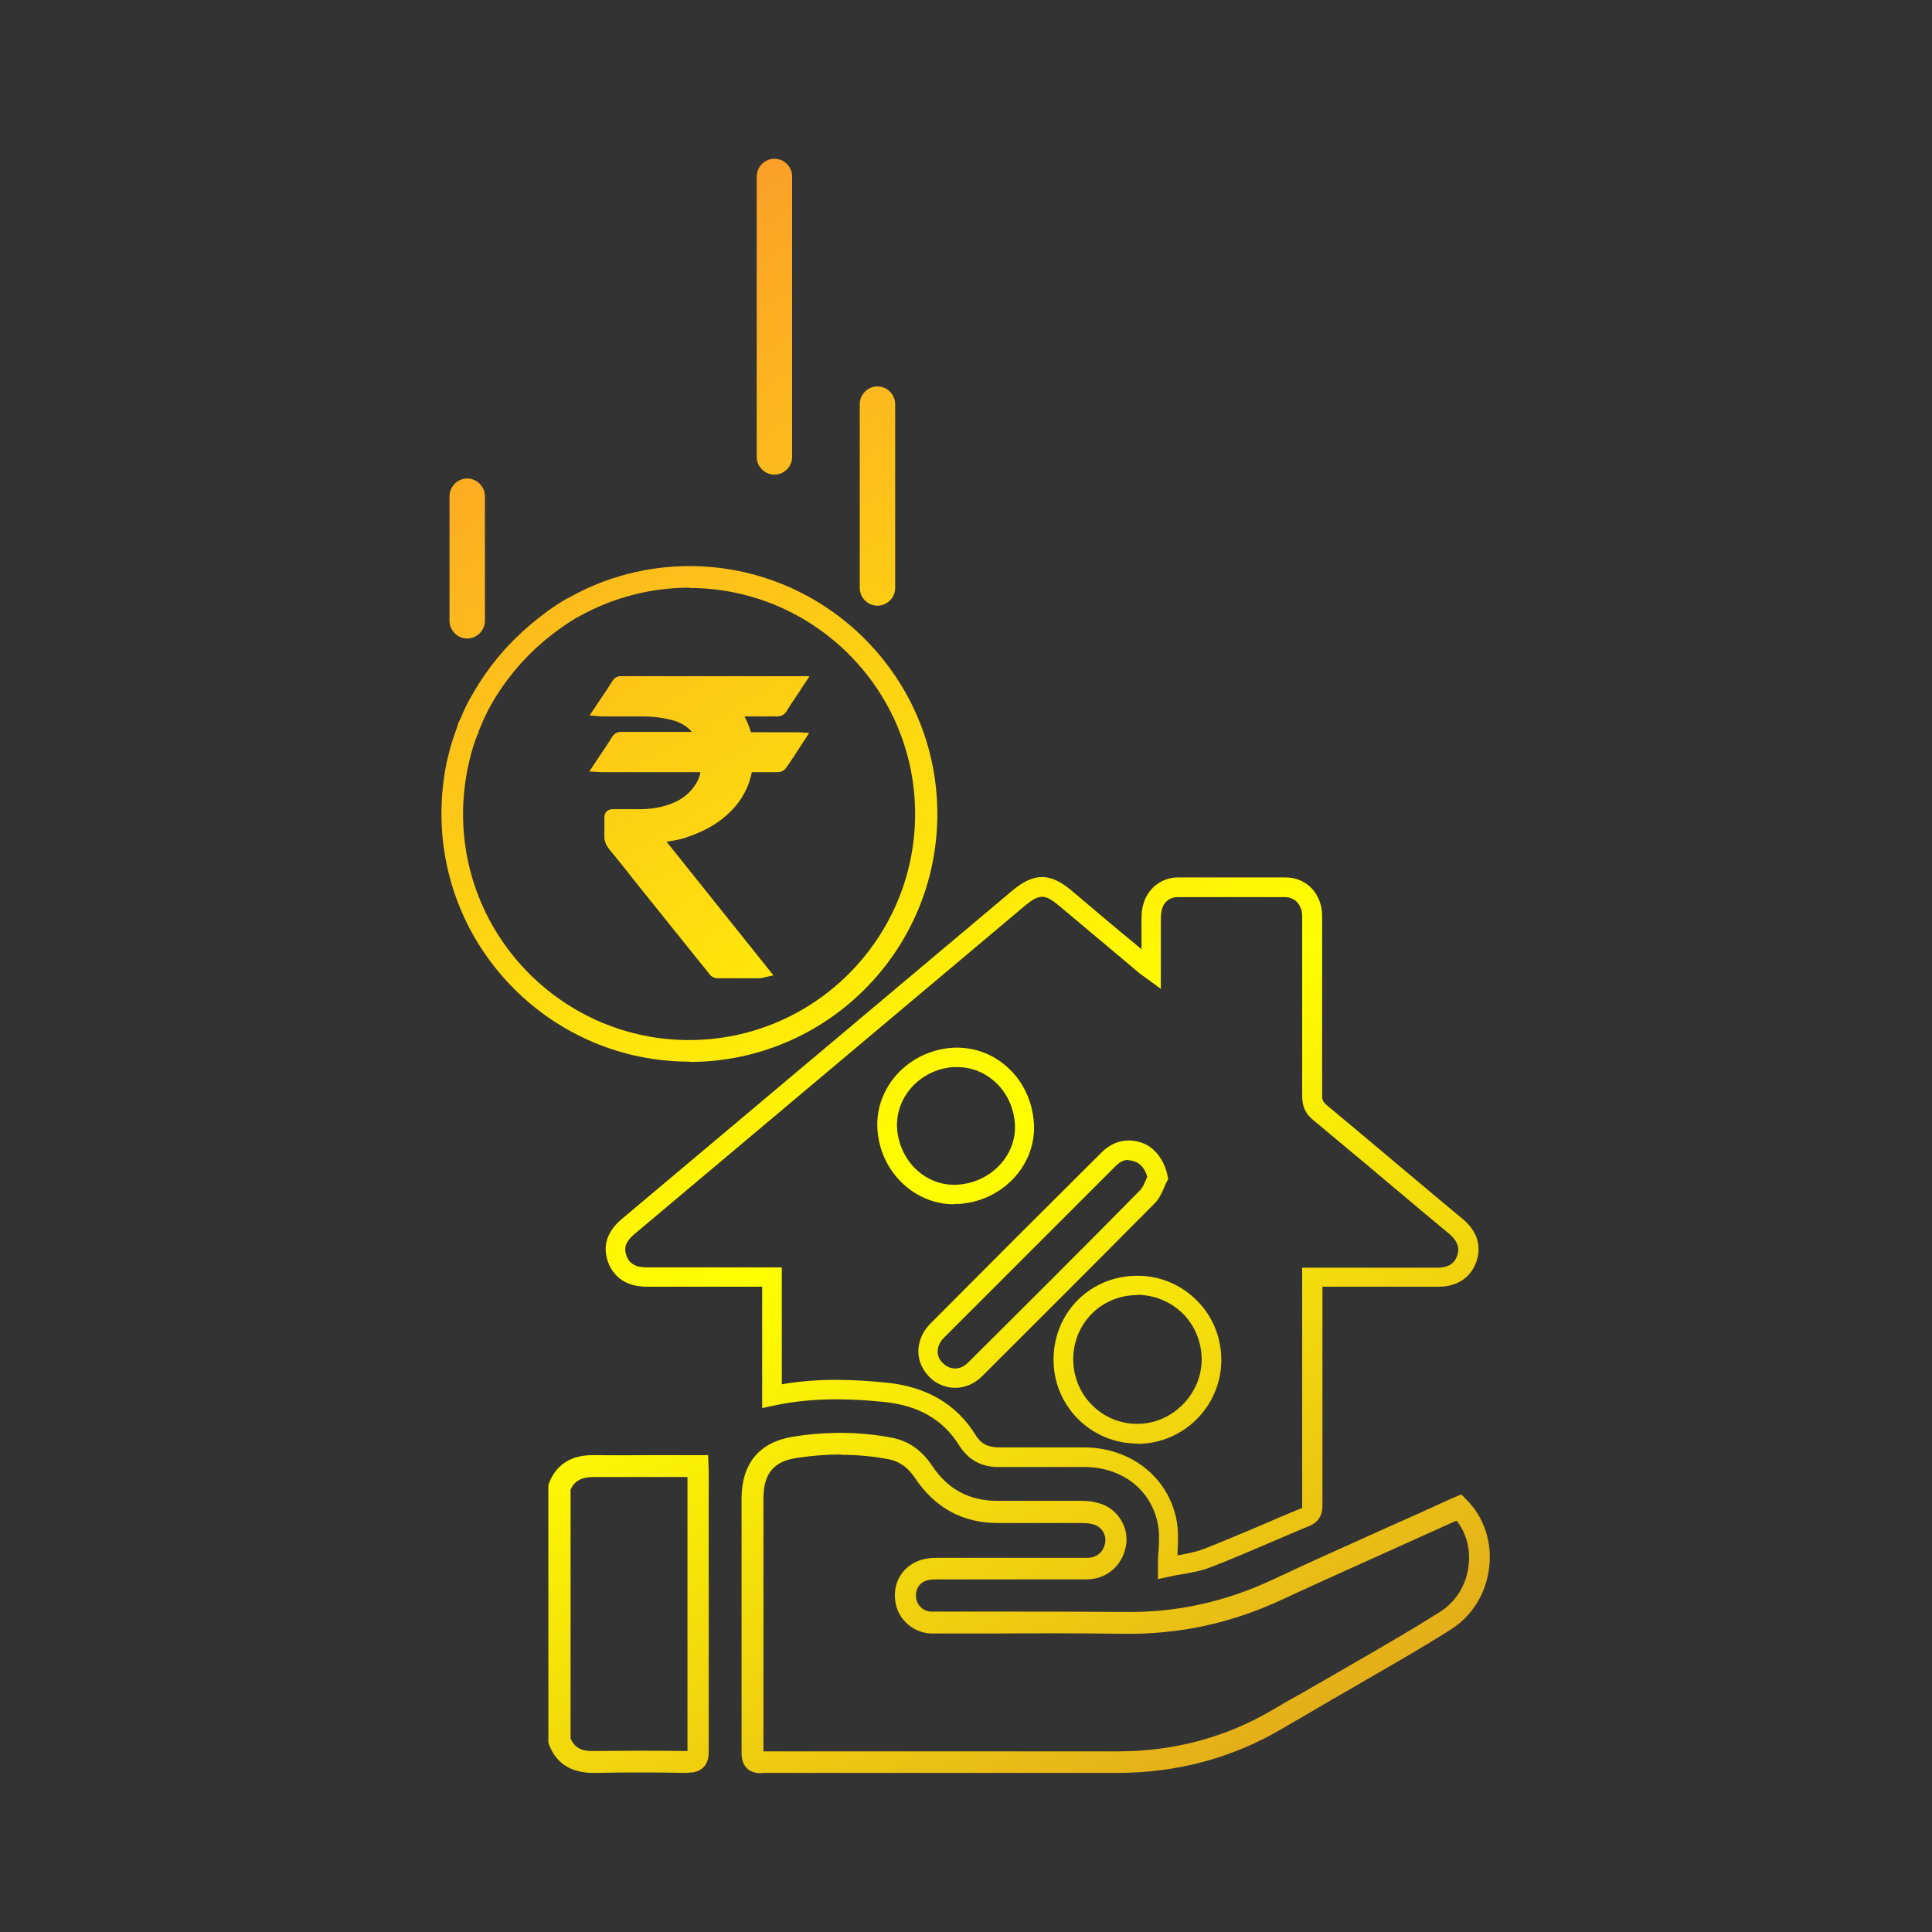 <?xml version="1.0" encoding="UTF-8"?>
<svg id="Layer_1" data-name="Layer 1" xmlns="http://www.w3.org/2000/svg" xmlns:xlink="http://www.w3.org/1999/xlink" viewBox="0 0 60 60">
  <rect x="0" y="0" width="60" height="60" fill="#333333" stroke="none"/>
  <defs>
    <style>
      .cls-1 {
        fill: url(#linear-gradient);
      }

      .cls-1, .cls-2, .cls-3, .cls-4, .cls-5, .cls-6, .cls-7, .cls-8 {
        stroke-width: 0px;
      }

      .cls-2 {
        fill: url(#linear-gradient-6);
      }

      .cls-3 {
        fill: url(#linear-gradient-5);
      }

      .cls-4 {
        fill: url(#linear-gradient-2);
      }

      .cls-5 {
        fill: url(#linear-gradient-7);
      }

      .cls-6 {
        fill: url(#linear-gradient-3);
      }

      .cls-7 {
        fill: url(#linear-gradient-8);
      }

      .cls-8 {
        fill: url(#linear-gradient-4);
      }
    </style>
    <linearGradient id="linear-gradient" x1="-.43" y1="15.96" x2="30.74" y2="68.69" gradientUnits="userSpaceOnUse">
      <stop offset="0" stop-color="#fb972b"/>
      <stop offset=".53" stop-color="#ff0"/>
      <stop offset="1" stop-color="#d98e24"/>
    </linearGradient>
    <linearGradient id="linear-gradient-2" x1="14.35" y1="7.23" x2="45.51" y2="59.97" xlink:href="#linear-gradient"/>
    <linearGradient id="linear-gradient-3" x1="10.16" y1="9.7" x2="41.32" y2="62.44" xlink:href="#linear-gradient"/>
    <linearGradient id="linear-gradient-4" x1="20.33" y1="3.69" x2="51.49" y2="56.43" xlink:href="#linear-gradient"/>
    <linearGradient id="linear-gradient-5" x1="10.03" y1="9.77" x2="41.2" y2="62.51" xlink:href="#linear-gradient"/>
    <linearGradient id="linear-gradient-6" x1="20.39" y1="3.65" x2="51.56" y2="56.39" xlink:href="#linear-gradient"/>
    <linearGradient id="linear-gradient-7" x1="11.68" y1="8.8" x2="42.84" y2="61.54" xlink:href="#linear-gradient"/>
    <linearGradient id="linear-gradient-8" x1="12.82" y1="8.13" x2="43.99" y2="60.87" xlink:href="#linear-gradient"/>
  </defs>
  <g>
    <path class="cls-1" d="m21.39,55.06s-.02,0-.03,0c-1.05-.02-2.01-.02-2.92,0-.69,0-1.16-.28-1.39-.88l-.02-.06v-8l.02-.06c.23-.59.7-.88,1.4-.87.68.01,1.37,0,2.04,0,.28,0,.57,0,.85,0h.65l.02.44c0,.08,0,.15,0,.23v2.16c0,2.09,0,4.25,0,6.37,0,.16-.02.36-.17.5-.14.14-.32.16-.47.16Zm-1.58-.69c.49,0,1,0,1.54.01,0-2.12,0-4.28,0-6.36v-2.15c-.29,0-.57,0-.85,0-.67,0-1.37,0-2.05,0-.38,0-.6.11-.73.39v7.73c.13.29.34.4.73.39.45,0,.9-.01,1.38-.01Z"/>
    <path class="cls-4" d="m35.96,49.05v-.38c0-.17,0-.34.02-.5.02-.32.03-.62-.03-.88-.22-1.04-1.11-1.72-2.25-1.73-.81,0-1.68,0-2.67,0,0,0-.01,0-.02,0-.53,0-.94-.22-1.22-.67-.5-.8-1.26-1.24-2.32-1.35-1.38-.14-2.44-.1-3.43.11l-.37.08v-3.77h-.97c-.87,0-1.75,0-2.62,0-.59,0-1.01-.27-1.19-.75-.19-.51-.04-.97.43-1.36l12.13-10.2c.66-.55,1.16-.55,1.82,0,.66.56,1.32,1.12,1.99,1.67l.19.16c0-.29,0-.58,0-.86,0-.16,0-.34.05-.51.12-.5.56-.86,1.08-.86,1.23,0,2.32,0,3.35,0,.65,0,1.13.51,1.13,1.2v.22c0,1.76,0,3.57,0,5.36,0,.13.03.19.13.28,1.12.93,2.24,1.88,3.34,2.8l.9.75c.57.48.54,1,.41,1.35-.18.48-.6.75-1.16.75-.88,0-1.76,0-2.64,0h-.97v1.43c0,1.76,0,3.57,0,5.36,0,.32-.13.53-.43.65-.39.16-.78.33-1.18.5-.61.26-1.23.53-1.86.77-.3.12-.6.17-.9.22-.12.02-.25.04-.37.07l-.37.08Zm-3.52-4.1c.44,0,.86,0,1.26,0,1.41.02,2.55.9,2.83,2.21.07.34.06.7.04,1.04,0,.03,0,.07,0,.1,0,0,.01,0,.02,0,.28-.05.54-.1.78-.19.62-.24,1.24-.51,1.84-.76.39-.17.79-.34,1.18-.5.03-.01.04-.02.05-.02,0,0,0-.03,0-.06,0-1.79,0-3.6,0-5.36v-2.04s1.57,0,1.57,0c.88,0,1.76,0,2.64,0,.31,0,.51-.12.6-.36.06-.17.09-.4-.23-.68l-.9-.75c-1.09-.92-2.22-1.87-3.33-2.79-.25-.2-.35-.43-.35-.75,0-1.78,0-3.6,0-5.36v-.22c0-.35-.21-.59-.53-.6-1.02,0-2.12,0-3.34,0-.24,0-.44.16-.49.4-.03.11-.03.23-.03.37,0,.34,0,.68,0,1.04v1.04s-.56-.41-.56-.41c-.05-.03-.08-.06-.11-.08l-.51-.43c-.66-.56-1.33-1.11-1.99-1.67-.43-.36-.6-.36-1.04,0l-12.13,10.2c-.32.27-.33.47-.25.69.06.15.18.35.63.35.87,0,1.75,0,2.62,0h1.57s0,3.63,0,3.63c1.22-.21,2.36-.14,3.25-.05,1.24.12,2.18.67,2.77,1.63.16.26.38.38.71.38h.01c.5,0,.97,0,1.42,0Zm2.88-.12h-.01c-.7,0-1.35-.28-1.84-.77-.49-.5-.76-1.16-.75-1.86.01-1.45,1.15-2.58,2.6-2.58h.01c.7,0,1.36.28,1.85.78.49.49.75,1.15.75,1.85-.01,1.43-1.18,2.59-2.61,2.59Zm0-4.61c-1.11,0-1.98.87-1.99,1.98,0,.54.2,1.05.58,1.43.37.38.88.59,1.41.59,0,0,0,0,0,0,1.08,0,1.99-.91,2-1.99,0-.53-.2-1.04-.57-1.42-.38-.38-.88-.59-1.43-.6h0s0,0,0,0Zm-5.66,2.88c-.28,0-.57-.11-.79-.33-.22-.22-.35-.5-.35-.8,0-.31.13-.61.36-.85,1.78-1.79,3.54-3.55,5.34-5.34.36-.35.8-.45,1.27-.28.38.14.68.55.77,1.02l.02.1-.05.09c-.03.06-.06.12-.08.18-.07.16-.15.34-.29.48-1.83,1.85-3.66,3.67-5.36,5.37-.24.24-.54.36-.83.36Zm5.39-7.08c-.14,0-.27.06-.4.19-1.8,1.8-3.56,3.56-5.34,5.34-.12.12-.19.27-.19.42,0,.14.06.27.17.37.23.22.54.21.77-.02,1.7-1.69,3.53-3.51,5.35-5.36.07-.07.12-.18.17-.3.02-.04.03-.07.05-.11-.06-.23-.2-.41-.37-.47-.08-.03-.16-.05-.23-.05Zm-5.42,1.38c-1.24,0-2.29-1.01-2.38-2.32-.09-1.3.95-2.44,2.31-2.54.62-.04,1.22.16,1.69.57.51.44.81,1.07.86,1.77.08,1.29-.96,2.42-2.33,2.51h0c-.05,0-.1,0-.15,0Zm.1-4.26s-.08,0-.12,0c-1.03.07-1.81.93-1.75,1.9.07,1.03.91,1.82,1.89,1.75h0c1.03-.07,1.82-.91,1.77-1.87-.03-.53-.26-1.01-.65-1.35-.32-.28-.72-.43-1.13-.43Z"/>
    <path class="cls-6" d="m23.66,55.07c-.15,0-.33-.02-.47-.16-.14-.14-.16-.34-.16-.47,0-1.69,0-3.38,0-5.07,0-.94,0-1.88,0-2.82,0-1.1.55-1.76,1.59-1.93,1.05-.17,2.09-.16,3.08.03.51.1.92.38,1.24.86.49.74,1.16,1.1,2.03,1.1h.3c.76,0,1.56,0,2.33,0,.24,0,.45.04.64.11.53.21.84.78.72,1.33-.13.6-.61,1-1.22,1-1.55,0-3.11,0-4.66,0-.12,0-.21.01-.29.03-.24.07-.37.28-.34.54.03.24.22.42.47.43.05,0,.1,0,.16,0h.07s.01,0,.02,0c.57,0,1.15,0,1.72,0,1.31,0,2.65,0,3.98.01,1.63.03,3.15-.3,4.65-1,1.25-.59,2.54-1.16,3.78-1.72.54-.24,1.08-.48,1.62-.73.06-.03.12-.05.18-.08l.28-.12.16.16c.54.54.8,1.3.71,2.09-.09.82-.53,1.53-1.2,1.95-.85.54-1.74,1.05-2.59,1.54-.36.21-.72.42-1.09.63-.25.15-.5.29-.75.44-.27.16-.54.31-.81.47-1.54.91-3.27,1.37-5.11,1.37-3.68,0-7.36,0-11.05,0h0Zm2.44-9.9c-.45,0-.91.04-1.37.11-.71.11-1.02.49-1.02,1.26,0,.94,0,1.88,0,2.82,0,1.68,0,3.35,0,5.03,3.67,0,7.34,0,11.01,0,1.73,0,3.33-.43,4.77-1.27.27-.16.54-.32.82-.47.25-.14.5-.29.75-.43.36-.21.73-.42,1.09-.63.85-.49,1.73-1,2.57-1.53.5-.32.83-.85.89-1.46.06-.51-.08-1-.37-1.37,0,0-.01,0-.02,0-.54.24-1.08.49-1.62.73-1.24.56-2.52,1.13-3.77,1.71-1.6.75-3.22,1.09-4.95,1.07-1.32-.02-2.67-.02-3.97-.01-.58,0-1.17,0-1.74,0h-.07c-.07,0-.14,0-.2,0-.57-.03-1.04-.47-1.1-1.03-.07-.59.26-1.09.82-1.26.14-.04.29-.06.48-.06,1.55,0,3.11,0,4.66,0,.3,0,.5-.17.56-.46.05-.22-.09-.48-.31-.56-.1-.04-.24-.06-.39-.06-.77,0-1.56,0-2.33,0h-.29s0,0,0,0c-1.1,0-1.97-.47-2.59-1.41-.22-.32-.47-.5-.8-.57-.48-.09-.98-.14-1.48-.14Z"/>
  </g>
  <g>
    <path class="cls-8" d="m27.25,18.81c-.3,0-.55-.25-.55-.55v-5.71c0-.3.25-.55.55-.55s.55.25.55.55v5.71c0,.3-.25.55-.55.55Z"/>
    <path class="cls-3" d="m14.51,19.83c-.3,0-.55-.25-.55-.55v-3.87c0-.3.25-.55.55-.55s.55.25.55.55v3.87c0,.3-.25.55-.55.55Z"/>
    <path class="cls-2" d="m24.05,14.74c-.3,0-.55-.25-.55-.55V5.48c0-.3.25-.55.55-.55s.55.25.55.55v8.71c0,.3-.25.55-.55.55Z"/>
    <path class="cls-5" d="m21.41,32.97c-4.24,0-7.7-3.45-7.7-7.7,0-.51.05-1.03.15-1.54.08-.36.17-.7.29-1.02.02-.06.05-.13.07-.2v-.03c.03-.05.05-.11.08-.16.11-.27.23-.52.37-.75.45-.8,1.05-1.53,1.79-2.16.34-.29.69-.55,1.06-.77.05-.03.1-.06.15-.08,1.13-.64,2.43-.98,3.74-.98,4.24,0,7.7,3.45,7.7,7.7s-3.45,7.7-7.7,7.7Zm0-14.72c-1.2,0-2.38.31-3.42.89-.04.02-.09.05-.13.07-.33.2-.66.44-.97.7-.68.58-1.23,1.25-1.64,1.98-.12.21-.23.44-.33.69-.02.05-.04.09-.06.14v.04c-.04.06-.06.12-.08.18-.11.29-.19.61-.26.94-.09.46-.14.93-.14,1.4,0,3.87,3.15,7.02,7.02,7.02s7.02-3.15,7.02-7.02-3.15-7.02-7.02-7.02Z"/>
  </g>
  <path class="cls-7" d="m23.32,22.74h1.38s.04,0,.06,0l.37.02-.35.54c-.12.18-.24.37-.37.55-.06.09-.17.13-.25.13-.27,0-.54,0-.81,0-.09.45-.3.85-.63,1.19-.34.35-.76.61-1.33.81-.24.09-.48.13-.69.16l3.32,4.15-.31.07s-.06.02-.1.02h-.43c-.3,0-.6,0-.9,0-.09,0-.19-.05-.24-.12-.63-.78-1.25-1.56-1.88-2.34-.23-.29-.47-.58-.7-.88l-.41-.51s-.04-.05-.06-.07c-.05-.06-.09-.11-.13-.17-.05-.08-.08-.17-.09-.26,0-.14,0-.28,0-.42,0-.07,0-.15,0-.22,0-.08.02-.14.07-.19.05-.05.11-.07.19-.07.14,0,.28,0,.42,0s.28,0,.42,0c.37,0,.7-.06,1-.18.36-.14.63-.38.8-.71.04-.08.07-.17.08-.26-.36,0-.72,0-1.07,0h-1.03c-.19,0-.37,0-.56,0h-.32s-.05,0-.08,0l-.39-.02.46-.69c.09-.13.17-.26.26-.4.06-.09.15-.14.26-.14.74,0,1.48,0,2.21,0-.16-.18-.36-.3-.63-.37-.27-.07-.56-.11-.88-.11-.27,0-.54,0-.81,0h-.4s-.06,0-.09,0l-.37-.03.3-.45c.15-.22.29-.43.43-.65.05-.08.14-.11.2-.12.05,0,.1,0,.14,0h5.76l-.44.67c-.1.14-.19.28-.28.43-.07.1-.16.15-.29.15-.33,0-.66,0-.99,0h-.02c.08.15.15.31.2.49Z"/>
</svg>